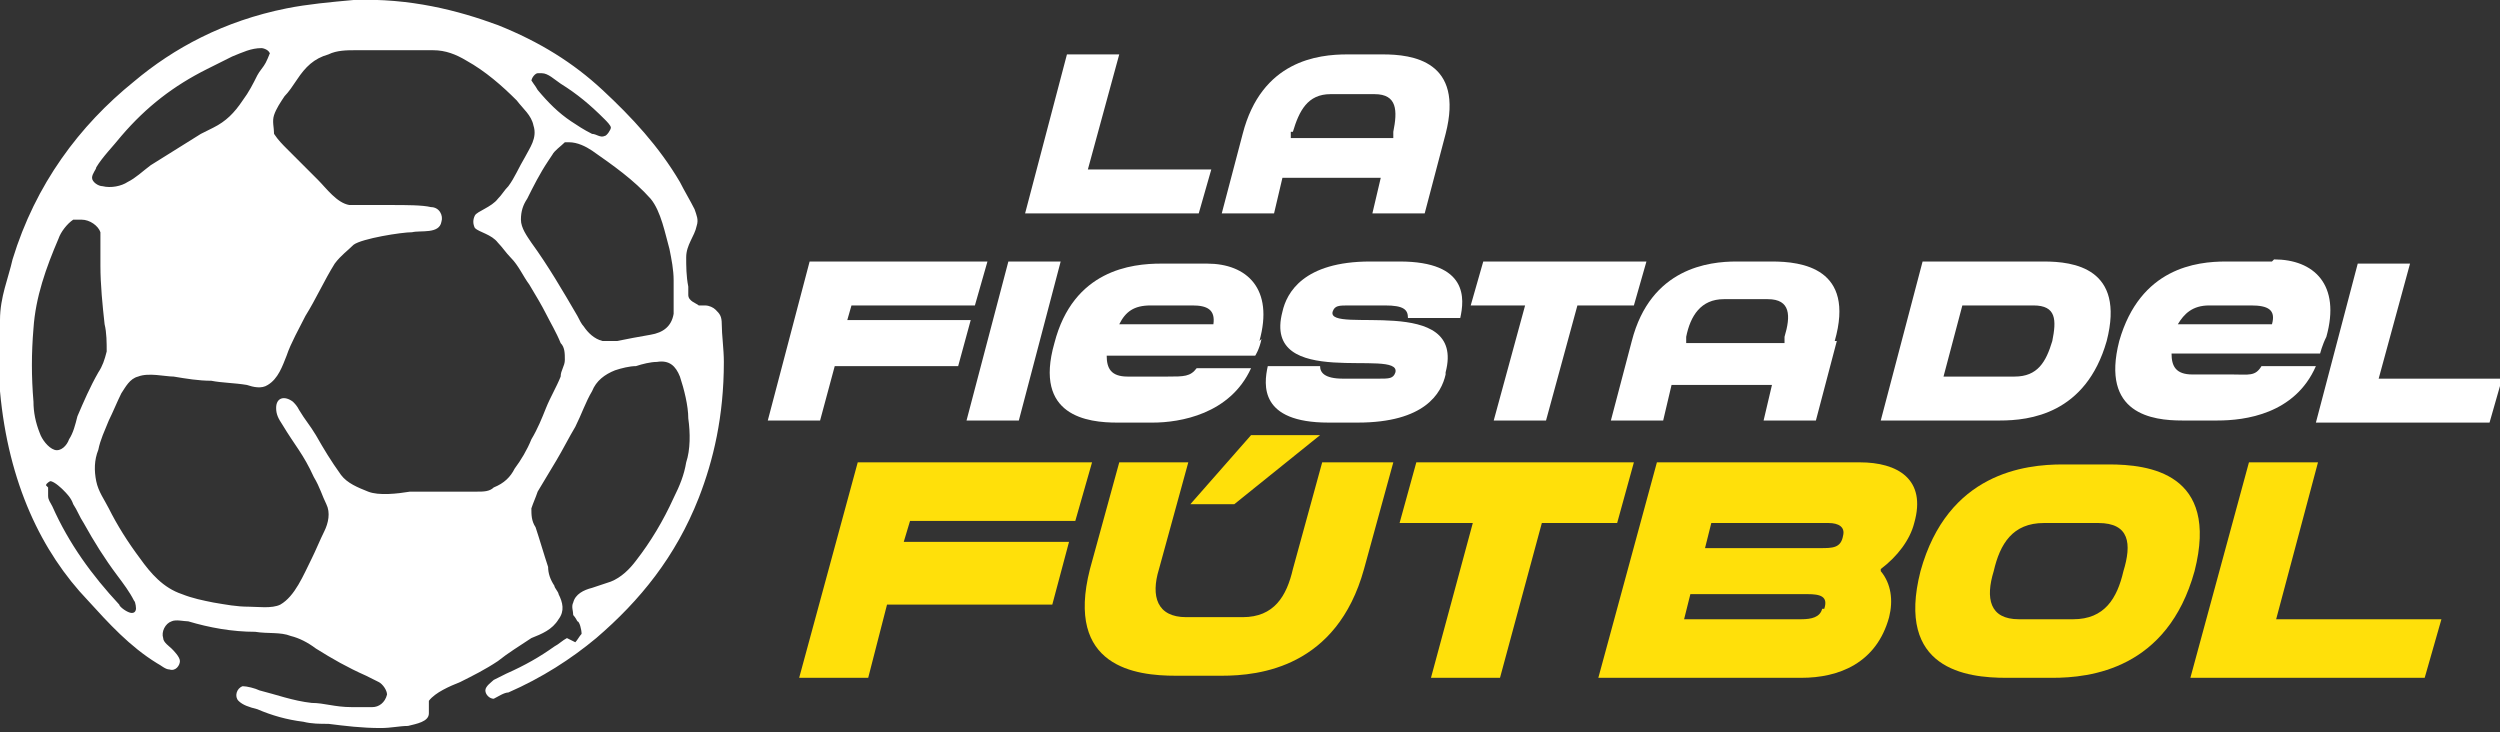 <?xml version="1.0" encoding="UTF-8"?>
<svg xmlns="http://www.w3.org/2000/svg" width="119.5" height="35" version="1.1" viewBox="0 0 119.5 35">
  <rect x="0" y="0" width="119.5" height="35" fill="#333333" stroke="none"/>
  <defs>
    <style>
      .cls-1 {
        fill-rule: evenodd;
      }

      .cls-1, .cls-2 {
        fill: #fff;
      }

      .cls-3 {
        fill: #ffe00a;
      }
    </style>
  </defs>
  <!-- Generator: Adobe Illustrator 28.7.1, SVG Export Plug-In . SVG Version: 1.2.0 Build 142)  -->
  <g>
    <g id="Capa_1">
      <g id="Capa_1-2">
        <path class="cls-2" d="M97.6,12.5h-5.7l-2,7.6h5.7c1.4,0,4.1-.3,5.1-3.8.9-3.5-1.6-3.8-3-3.8h0ZM98.1,16.3c-.3,1-.7,1.7-1.8,1.7h-3.4l.9-3.4h3.4c1.1,0,1.1.7.9,1.7ZM108.6,12.5h-2.2c-1.4,0-4.1.3-5.1,3.8-.9,3.5,1.6,3.8,3,3.8h1.7c1.3,0,3.7-.3,4.7-2.6h-2.6c-.3.5-.6.4-1.4.4h-1.9c-.8,0-1-.4-1-1h7.1s.1-.4.3-.8c.7-2.5-.6-3.7-2.5-3.7h0ZM108.7,15.5h-4.6c.3-.5.7-.9,1.5-.9h2c.8,0,1.2.2,1,.9ZM57.8,8.1h-5.8l1.5-5.5h-2.5l-2,7.6h8.3l.6-2.1h0ZM61.2,8.5h4.8l-.4,1.7h2.5l1-3.8c.9-3.5-1.6-3.8-3-3.8h-1.7c-1.4,0-4.1.3-5,3.8l-1,3.8h2.5s.4-1.7.4-1.7ZM61.8,6.3c.3-1,.7-1.8,1.8-1.8h2.1c1.1,0,1.1.8.9,1.8v.3h-4.9v-.3Z"/>
        <path class="cls-2" d="M119.5,18.1h-5.8l1.5-5.5h-2.5l-2,7.6h8.3l.6-2.1h0Z"/>
        <path class="cls-3" d="M52.2,22.1l-.8,2.8h-7.9l-.3,1h7.9l-.8,3h-7.9l-.9,3.5h-3.3l2.8-10.3s11.2,0,11.2,0Z"/>
        <path class="cls-3" d="M63.3,22.1h3.3l-1.4,5.1c-1.3,4.7-5,5.1-6.8,5.1h-2.2c-1.9,0-5.3-.4-4.1-5.1l1.4-5.1h3.3l-1.4,5.1c-.4,1.3-.1,2.3,1.3,2.3h2.7c1.5,0,2.1-1,2.4-2.3l1.4-5.1s0,0,0,0h0Z"/>
        <polygon class="cls-3" points="59 24.1 56.9 24.1 59.8 20.8 63.1 20.8 59 24.1"/>
        <path class="cls-3" d="M67.7,22.1h10.4l-.8,2.9h-3.6l-2,7.4h-3.3l2-7.4h-3.5l.8-2.9h0Z"/>
        <path class="cls-3" d="M89.9,27.3c.5.6.6,1.4.4,2.2-.6,2.2-2.4,2.9-4.2,2.9h-9.7l2.8-10.3h9.7c1.8,0,3.2.8,2.6,2.9-.2.8-.8,1.6-1.6,2.2h0ZM87.2,29.1c.2-.6-.2-.7-.8-.7h-5.6l-.3,1.2h5.6c.5,0,.9-.1,1-.5ZM81.4,26.2h5.6c.6,0,1,0,1.1-.6.1-.4-.2-.6-.7-.6h-5.6l-.3,1.2s0,0,0,0Z"/>
        <path class="cls-3" d="M104.9,27.3c-1.3,4.7-5,5.1-6.8,5.1h-2.2c-1.9,0-5.3-.4-4.1-5.1,1.3-4.7,5-5.1,6.8-5.1h2.2c1.9,0,5.3.4,4.1,5.1ZM101.5,27.3c.4-1.3.3-2.3-1.2-2.3h-2.6c-1.5,0-2.1,1-2.4,2.3-.4,1.3-.2,2.3,1.2,2.3h2.6c1.5,0,2.1-1,2.4-2.3h0Z"/>
        <path class="cls-3" d="M116.7,29.6l-.8,2.8h-11.2l2.8-10.3h3.3l-2,7.5h7.9Z"/>
        <g>
          <path class="cls-2" d="M47.2,12.5l-.6,2.1h-5.9l-.2.7h5.9l-.6,2.2h-5.9l-.7,2.6h-2.5l2-7.6h8.3Z"/>
          <path class="cls-2" d="M48.2,12.5h2.5l-2,7.6h-2.5l2-7.6Z"/>
          <path class="cls-2" d="M60.3,16.2c-.1.5-.3.8-.3.8h-7.1c0,.6.2,1,1,1h1.9c.8,0,1.1,0,1.4-.4h2.6c-1,2.2-3.4,2.6-4.7,2.6h-1.7c-1.4,0-4-.3-3-3.8.9-3.5,3.7-3.8,5.1-3.8h2.2c1.9,0,3.2,1.2,2.5,3.7h0ZM53.4,15.5h4.6c.1-.7-.3-.9-1-.9h-2c-.8,0-1.2.3-1.5.9h0Z"/>
          <path class="cls-2" d="M69.1,17.9c-.2.9-1,2.3-4.2,2.3h-1.4c-3.3,0-3.1-1.8-2.9-2.7h2.5c0,.3.2.6,1.1.6h1.7c.5,0,.7,0,.8-.3.3-1.2-6.4.9-5.4-2.9.2-.9,1-2.4,4.2-2.4h1.4c3.3,0,3.1,1.8,2.9,2.7h-2.5c0-.4-.2-.6-1.1-.6h-1.7c-.5,0-.7,0-.8.3-.3,1.1,6.4-.9,5.4,2.9,0,0,0,0,0,0Z"/>
          <path class="cls-2" d="M71,12.5h7.7l-.6,2.1h-2.7l-1.5,5.5h-2.5l1.5-5.5h-2.6l.6-2.1Z"/>
          <path class="cls-2" d="M87.8,16.3l-1,3.8h-2.5l.4-1.7h-4.8l-.4,1.7h-2.5l1-3.8c.9-3.5,3.7-3.8,5-3.8h1.7c1.4,0,4,.3,3,3.8ZM85.3,16.4v-.3c.3-1,.3-1.8-.8-1.8h-2.1c-1.1,0-1.6.8-1.8,1.8v.3c0,0,4.8,0,4.8,0Z"/>
        </g>
        <path class="cls-1" d="M27.5,30.7c.1-.1.2-.3.3-.4,0-.2-.1-.6-.2-.6,0,0-.1-.2-.2-.3,0-.2-.1-.4,0-.6.1-.4.5-.6.9-.7.3-.1.6-.2.9-.3.5-.2.9-.6,1.2-1,.7-.9,1.3-1.9,1.8-3,.3-.6.5-1.1.6-1.7.2-.6.2-1.4.1-2.1,0-.6-.2-1.4-.4-2-.2-.5-.5-.8-1.1-.7-.3,0-.7.1-1,.2-.3,0-.7.1-1,.2-.5.2-.9.5-1.1,1-.3.5-.5,1.1-.8,1.7-.3.5-.6,1.1-.9,1.6-.3.5-.6,1-.9,1.5-.1.3-.2.5-.3.8,0,.3,0,.6.2.9.2.6.4,1.3.6,1.9,0,.3.1.6.3.9,0,.1.2.3.2.4.2.4.3.8,0,1.2-.3.5-.8.7-1.3.9-.6.4-1.1.7-1.6,1.1-.6.4-1.2.7-1.8,1-.5.2-1.2.5-1.5.9,0,0,0,.3,0,.3s0,.2,0,.3c0,.4-.6.5-1,.6h0c-.4,0-.8.1-1.3.1-.9,0-1.7-.1-2.5-.2-.4,0-.8,0-1.2-.1-.8-.1-1.5-.3-2.2-.6-.4-.1-.7-.2-.9-.4-.2-.2-.1-.6.2-.7.2,0,.6.1.8.2.8.2,1.6.5,2.5.6.6,0,1.1.2,1.9.2s.7,0,1,0c.3,0,.6-.2.7-.6,0-.2-.2-.5-.4-.6s-.4-.2-.6-.3c-.9-.4-1.6-.8-2.4-1.3-.4-.3-.8-.5-1.2-.6-.5-.2-1.1-.1-1.7-.2-1.1,0-2.2-.2-3.2-.5-.2,0-.6-.1-.8,0-.3.1-.5.5-.4.8,0,.2.3.4.4.5.1.1.4.4.4.6,0,.2-.2.5-.5.4-.2,0-.4-.2-.6-.3-1.3-.8-2.3-1.9-3.3-3C2,26.4.4,23.1,0,18.7c0-1.1,0-2.3,0-3.4s.4-2,.6-2.9c1.1-3.6,3.2-6.4,5.8-8.5,1.9-1.6,4.3-2.9,7.3-3.5,1-.2,2.1-.3,3.2-.4,2.7-.1,5,.5,6.9,1.2,2,.8,3.6,1.8,5,3.1,1.4,1.3,2.7,2.7,3.7,4.4.2.4.5.9.7,1.3.1.3.2.5.1.8-.1.5-.5.9-.5,1.5,0,.4,0,.9.1,1.4,0,.2,0,.3,0,.4,0,.3.4.4.5.5,0,0,0,0,.1,0,0,0,.1,0,.2,0,.2,0,.4.1.5.2.2.2.3.3.3.7,0,.5.1,1.2.1,1.8,0,2.6-.5,4.7-1.2,6.5-1.1,2.8-2.8,4.9-4.9,6.7-1.2,1-2.6,1.9-4.2,2.6-.2,0-.5.2-.7.3-.2,0-.4-.2-.4-.4,0-.2.3-.4.4-.5.2-.1.4-.2.6-.3.9-.4,1.6-.8,2.3-1.3.2-.1.4-.3.6-.4h0ZM25.4,3.8c0,.1.2.3.3.5.5.6,1,1.1,1.6,1.5.3.2.6.4,1,.6.2,0,.4.2.6.1.1,0,.3-.3.3-.4s-.2-.3-.3-.4c-.7-.7-1.3-1.2-2.1-1.7-.3-.2-.6-.5-.9-.5,0,0-.2,0-.2,0-.1,0-.3.2-.3.4h0ZM12.9,2.6c0-.2-.3-.3-.4-.3-.5,0-.9.2-1.4.4-.4.2-.8.4-1.2.6-1.6.8-2.9,1.8-4.1,3.2-.4.5-.9,1-1.2,1.5,0,.1-.2.3-.2.5,0,.2.3.4.5.4.4.1.9,0,1.2-.2.4-.2.7-.5,1.1-.8.8-.5,1.6-1,2.4-1.5.2-.1.4-.2.6-.3.6-.3,1-.7,1.4-1.3.3-.4.5-.8.7-1.2.1-.2.3-.4.4-.6,0,0,.2-.4.2-.5h0ZM17,2.4c-.4,0-.9,0-1.3.2-.7.2-1.1.6-1.5,1.2-.2.3-.4.6-.6.8-.2.3-.4.6-.5.9-.1.3,0,.6,0,.9.2.3.4.5.6.7.5.5,1,1,1.5,1.5.4.4.9,1.1,1.5,1.2.2,0,.5,0,.7,0,.4,0,.8,0,1.3,0,.7,0,1.5,0,1.9.1.4,0,.6.4.5.7-.1.6-1,.4-1.4.5-.5,0-2.4.3-2.8.6-.3.3-.6.5-.9.9-.5.8-.9,1.7-1.4,2.5-.3.6-.7,1.3-.9,1.9-.2.5-.4,1.1-.9,1.4-.3.2-.7.1-1,0-.6-.1-1.2-.1-1.7-.2-.6,0-1.2-.1-1.8-.2-.4,0-1.2-.2-1.7,0-.4.1-.6.5-.8.8-.2.4-.4.9-.6,1.3-.2.5-.4.9-.5,1.4-.2.5-.2,1-.1,1.5.1.5.4.9.6,1.3.4.8.9,1.6,1.5,2.4.5.7,1.1,1.4,2,1.7.5.2,1,.3,1.5.4.6.1,1.1.2,1.7.2.4,0,1.1.1,1.5-.1.7-.4,1.1-1.4,1.5-2.2.2-.4.4-.9.6-1.3.2-.4.3-.9.1-1.3-.2-.4-.3-.8-.6-1.3-.5-1.1-.9-1.5-1.5-2.5-.2-.3-.3-.5-.3-.8,0-.5.4-.6.8-.3.1.1.2.2.3.4.3.5.5.7.8,1.2.4.7.7,1.2,1.2,1.9.3.4.8.6,1.3.8.5.2,1.4.1,2,0,.7,0,1.4,0,2.1,0,.4,0,.7,0,1.1,0,.3,0,.6,0,.8-.2.5-.2.8-.5,1-.9.3-.4.6-.9.8-1.4.3-.5.5-1,.7-1.5s.5-1,.7-1.5c0-.3.2-.5.2-.8s0-.6-.2-.8c-.2-.5-.5-1-.7-1.4s-.5-.9-.8-1.4c-.3-.4-.5-.9-.9-1.3-.2-.2-.4-.5-.6-.7-.3-.4-.9-.5-1.1-.7-.1-.2-.1-.4,0-.6s.8-.4,1.1-.8c.2-.2.3-.4.5-.6.3-.4.5-.9.8-1.4.2-.4.6-.9.4-1.5-.1-.5-.5-.8-.8-1.2-.7-.7-1.5-1.4-2.4-1.9-.5-.3-1-.5-1.6-.5-.7,0-1.4,0-2.1,0-.5,0-1,0-1.4,0h0s0,0,0,0ZM26.2,7.7c-.4.6-.7,1.2-1,1.8-.2.3-.3.6-.3,1,0,.4.3.8.5,1.1.8,1.1,1.5,2.3,2.2,3.5.1.2.2.4.3.5.2.3.5.6.9.7.2,0,.5,0,.7,0,.5-.1,1-.2,1.6-.3.6-.1,1-.4,1.1-1,0-.5,0-1.1,0-1.6,0-.5-.1-1-.2-1.5-.2-.7-.4-1.8-.9-2.4-.8-.9-1.8-1.6-2.8-2.3-.3-.2-.7-.4-1.1-.4,0,0-.2,0-.2,0-.2.2-.5.4-.6.6h0ZM3.5,10.5c-.3.2-.6.6-.7.9-.6,1.4-1.1,2.8-1.2,4.3-.1,1.2-.1,2.3,0,3.5,0,.5.1,1,.3,1.5.1.3.4.7.7.8.3.1.6-.2.7-.5.2-.3.3-.7.4-1.1.3-.7.6-1.4,1-2.1.2-.3.3-.6.4-1,0-.4,0-.9-.1-1.3-.1-.9-.2-1.9-.2-2.8v-.7c0-.3,0-.7,0-.9-.1-.3-.5-.6-.9-.6,0,0-.2,0-.2,0h0ZM2.3,23.3c0,0,0,.3,0,.4,0,.2.1.3.2.5.8,1.8,1.9,3.3,3.2,4.7,0,.1.4.4.6.4s.2-.2.2-.2c0,0,0-.3-.1-.4-.2-.4-.5-.8-.8-1.2-.6-.8-1.1-1.6-1.6-2.5-.2-.3-.3-.6-.5-.9-.1-.3-.3-.5-.5-.7,0,0-.4-.4-.6-.4,0,0-.2.1-.2.2h0Z"/>
      </g>
    </g>
  </g>
</svg>